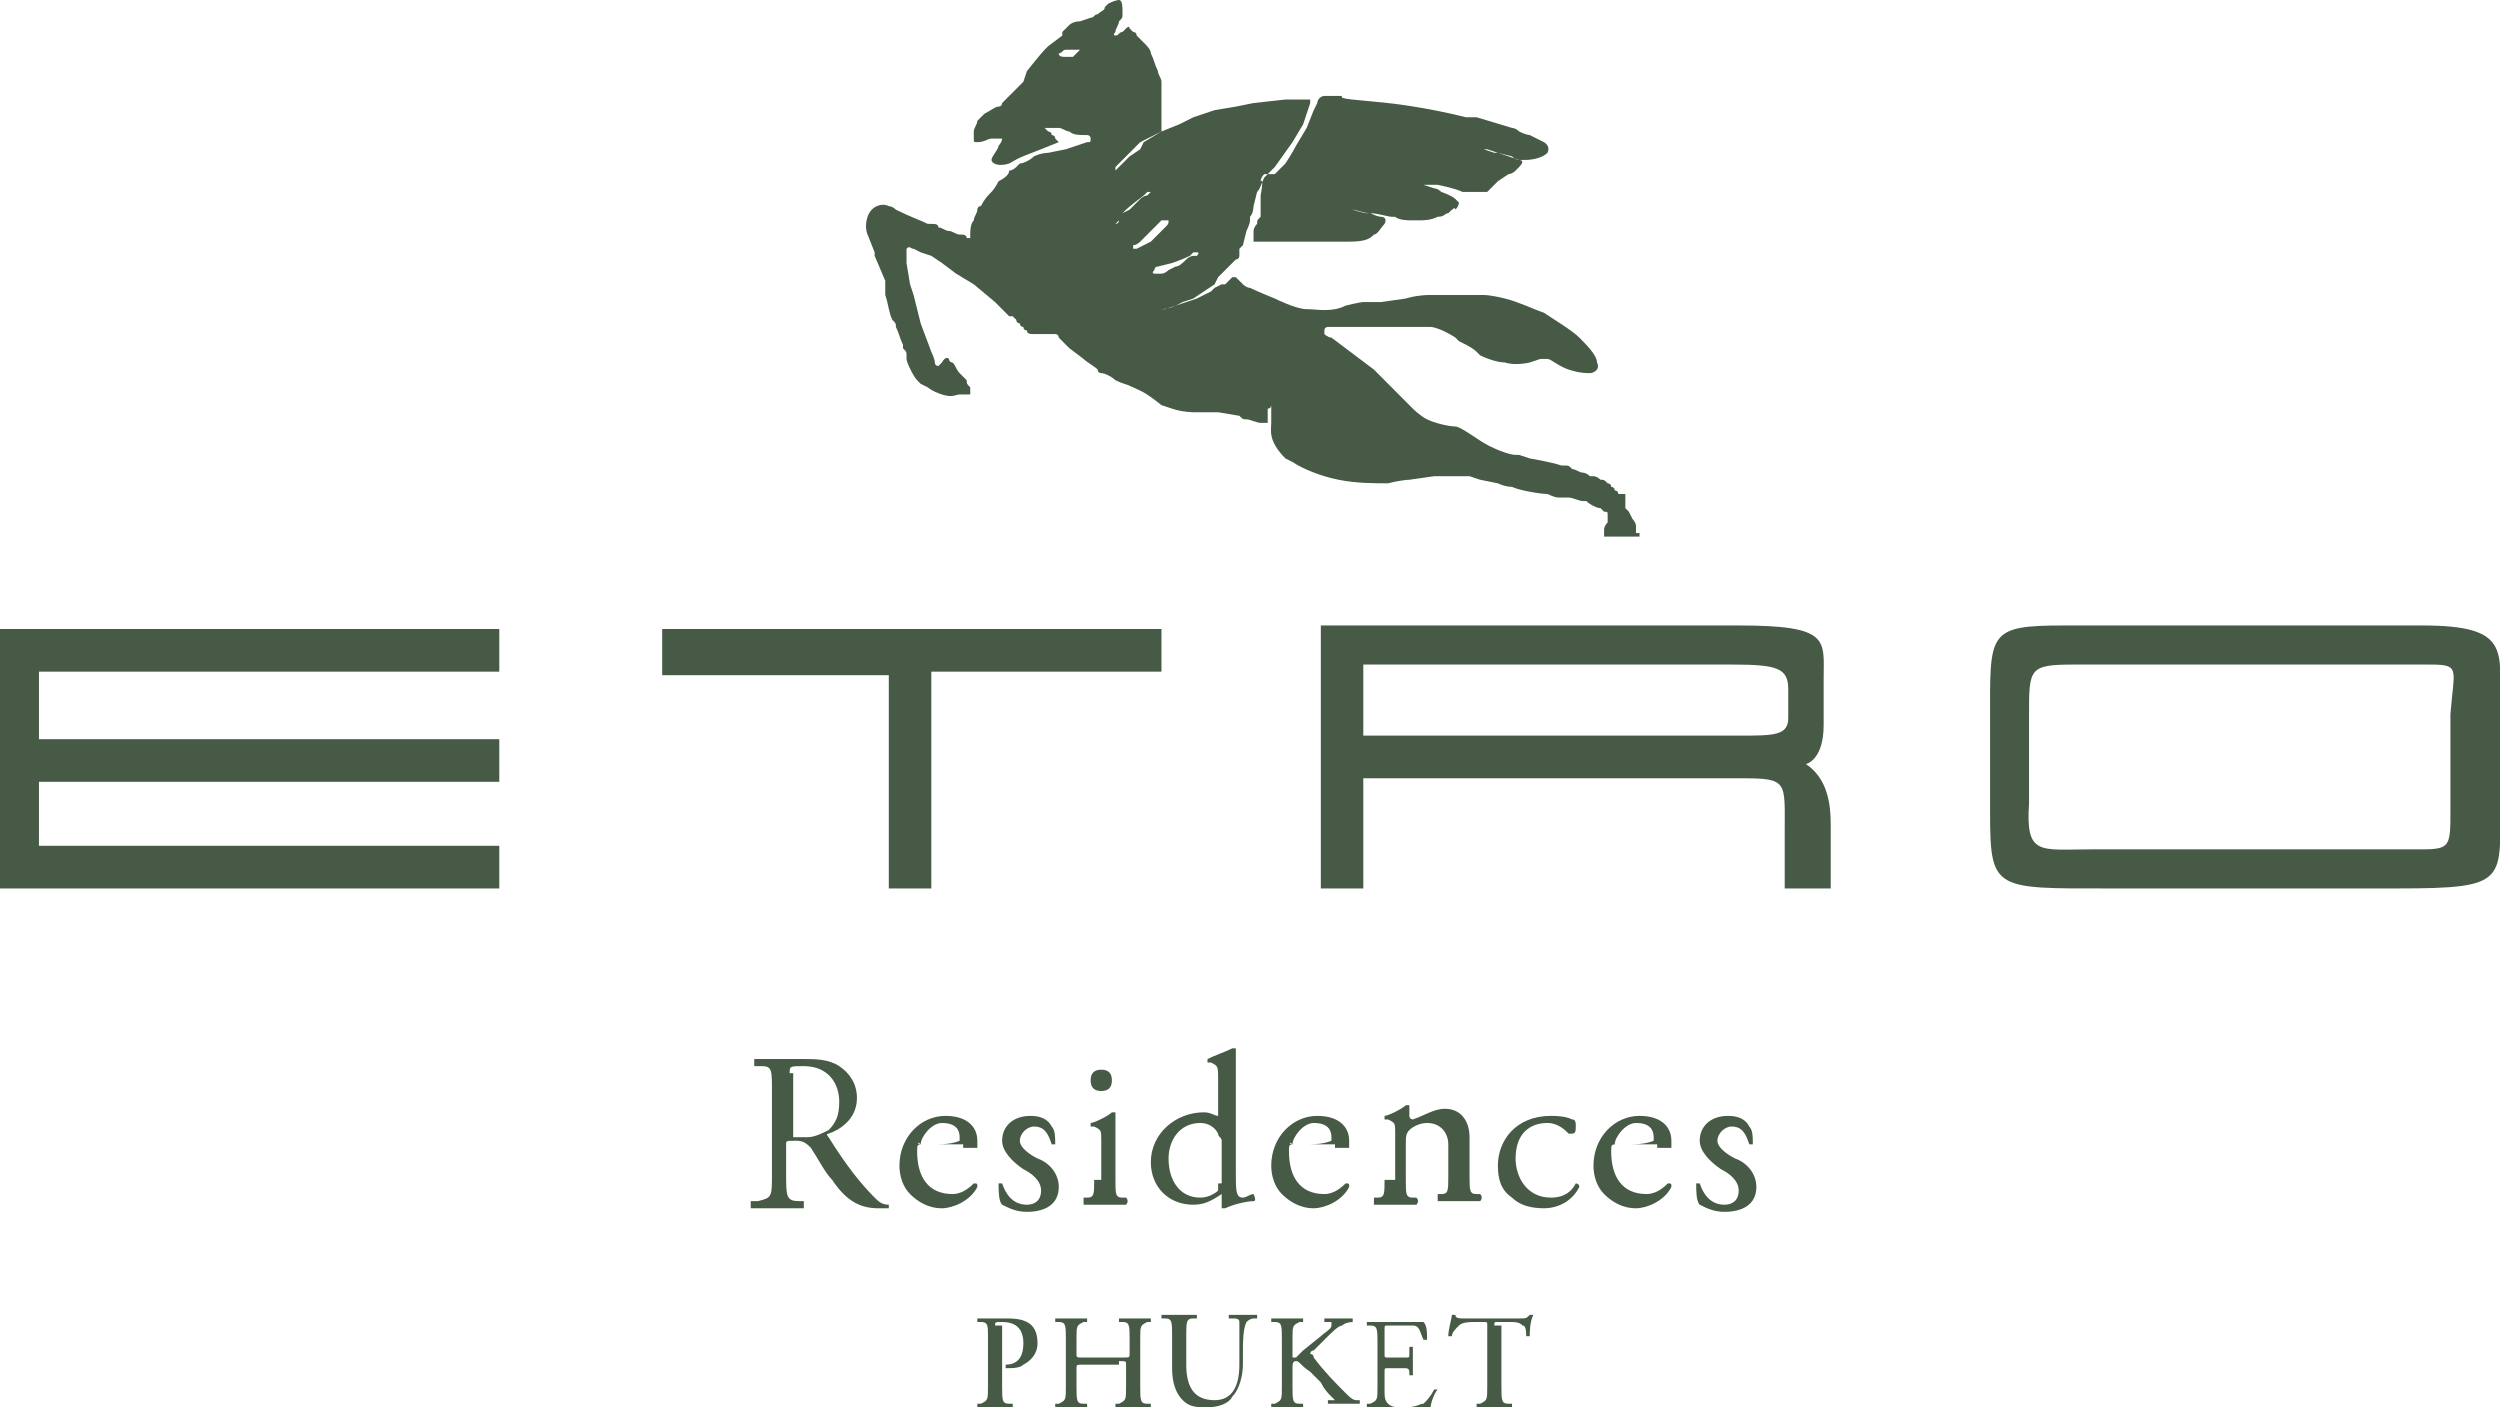 <svg width="151" height="85" viewBox="0 0 151 85" fill="none" xmlns="http://www.w3.org/2000/svg">
    <path fill-rule="evenodd" clip-rule="evenodd"
          d="M83.841 6.225C83.841 6.225 85.98 6.439 88.547 7.083H88.975H89.188L91.327 7.727C91.327 7.727 91.541 7.727 91.755 7.942C92.183 8.157 92.397 8.157 92.397 8.157C92.824 8.371 93.252 8.586 93.252 8.586C93.252 8.586 93.68 8.801 93.466 9.23C93.038 9.659 92.183 9.659 92.183 9.659H91.969C91.969 9.659 91.969 9.659 91.755 9.659C91.541 9.659 91.327 9.444 91.327 9.444L90.472 9.23L89.83 9.015H89.616L90.258 9.23C90.258 9.23 90.258 9.23 90.472 9.23L91.755 9.659C91.755 9.659 92.183 9.659 91.755 10.088L91.541 10.303C91.327 10.518 91.113 10.518 91.113 10.518L90.472 10.947L89.83 11.591C89.83 11.591 89.83 11.591 89.402 11.591H88.975C88.975 11.591 88.761 11.591 88.547 11.591H88.333C87.905 11.376 86.836 11.162 86.836 11.162H86.408H86.194H85.98L86.622 11.376C86.622 11.376 86.836 11.376 87.05 11.591C87.05 11.591 87.691 11.806 87.905 12.02L88.119 12.235C88.119 12.235 88.119 12.45 87.905 12.664C87.905 12.45 87.691 12.664 87.477 12.879C87.263 12.879 87.263 13.093 86.836 13.093C86.408 13.308 85.98 13.308 85.766 13.308C85.552 13.308 85.125 13.308 85.125 13.308C85.125 13.308 84.483 13.308 84.269 13.093H84.055C83.841 13.093 83.2 12.879 82.772 12.879C82.558 12.879 82.558 12.879 82.558 12.879C82.344 12.879 81.703 12.664 81.703 12.664C81.916 12.664 82.344 12.879 82.772 12.879C83.2 13.093 83.414 13.093 83.414 13.093C83.414 13.093 83.841 13.093 83.627 13.523C83.414 13.737 83.2 14.167 82.986 14.167C82.772 14.381 82.558 14.596 81.489 14.596C81.061 14.596 80.205 14.596 79.778 14.596H78.067C78.067 14.596 76.569 14.596 76.142 14.596C76.142 14.596 75.928 14.596 75.714 14.596C75.714 14.596 75.714 14.596 75.714 14.381C75.714 14.381 75.714 14.167 75.714 13.952C75.714 13.952 75.714 13.737 75.928 13.523C75.928 13.308 75.928 13.308 76.142 13.093V12.879C76.142 12.664 76.142 12.45 76.142 12.45V11.806C76.142 11.806 76.356 10.732 76.142 10.947C76.142 10.947 76.142 10.732 76.356 10.518H76.997L77.425 10.088L77.639 9.874C77.639 9.874 78.067 9.23 78.28 8.801L78.922 7.727L79.35 6.654L79.564 6.225C79.564 6.01 79.778 5.795 79.992 5.795H80.419H81.061C80.847 6.01 81.916 6.01 83.841 6.225ZM99.027 32.197C99.027 32.412 99.027 32.412 99.027 32.197C99.027 32.412 99.027 32.412 99.027 32.412H98.813C98.813 32.412 98.813 32.412 98.599 32.412H98.385H98.171H97.957H97.744H97.53H97.102C97.102 32.412 97.102 32.412 96.888 32.412V32.197V31.982C96.888 31.768 97.102 31.553 97.102 31.553V31.338V31.124C97.102 30.909 97.102 30.909 96.888 30.909L96.674 30.694C96.46 30.694 96.033 30.48 95.819 30.265H95.605C95.391 30.265 94.963 30.05 94.749 30.05H94.535C94.535 30.05 94.322 30.05 94.108 30.05C93.894 30.05 93.466 29.836 93.466 29.836C93.038 29.836 91.755 29.621 91.327 29.407C90.899 29.407 90.472 29.192 90.472 29.192L89.402 28.977L88.761 28.763C88.761 28.763 88.761 28.763 88.547 28.763H88.333C87.905 28.763 87.263 28.763 87.263 28.763C86.836 28.763 86.622 28.763 86.622 28.763L85.125 28.977C85.125 28.977 84.697 28.977 83.841 29.192C82.986 29.192 81.916 29.192 80.847 28.977C79.778 28.763 78.708 28.333 78.067 27.904L77.639 27.689C76.569 26.616 76.783 25.972 76.783 25.543V25.328C76.783 25.114 76.783 25.114 76.783 24.899V24.684C76.783 24.684 76.783 24.684 76.783 24.47C76.783 24.47 76.783 24.684 76.569 24.684C76.569 24.684 76.569 24.684 76.569 24.899V25.114V25.328V25.543C76.569 25.543 76.569 25.543 76.356 25.543H76.142C75.928 25.543 75.5 25.328 75.286 25.328C75.072 25.328 75.072 25.328 74.858 25.114L73.575 24.899H72.933H72.078C72.078 24.899 71.436 24.899 70.795 24.684L70.153 24.47C69.084 23.611 68.87 23.611 68.442 23.396C68.014 23.182 67.8 23.182 67.373 22.967C67.159 22.753 66.731 22.538 66.517 22.538C66.517 22.538 66.303 22.538 66.303 22.323C66.089 22.109 65.662 21.894 65.448 21.679L64.592 21.035C64.378 20.821 64.378 20.821 64.164 20.606L63.95 20.391C63.95 20.391 63.95 20.177 63.736 20.177H63.523H63.309C63.309 20.177 63.095 20.177 62.881 20.177C62.667 20.177 62.453 20.177 62.453 20.177C62.239 20.177 62.026 20.177 62.026 19.962C62.026 19.962 61.812 19.962 61.812 19.747C61.598 19.747 61.598 19.533 61.598 19.533C61.598 19.533 61.384 19.533 61.384 19.318L61.17 19.104H60.956L60.101 18.245L58.817 17.172L57.748 16.528L56.892 15.884L56.251 15.454L55.609 15.24L55.181 15.025C54.967 15.025 54.967 14.811 54.754 15.025V15.24V15.454C54.754 15.669 54.754 15.669 54.754 15.669V15.884L54.967 17.172L55.181 17.816L55.609 19.533L56.251 21.25C56.251 21.25 56.465 21.679 56.465 21.894C56.465 22.109 56.678 22.109 56.678 22.109C56.678 22.109 56.678 22.109 56.892 21.894C56.892 21.894 57.106 21.465 57.32 21.679C57.32 21.679 57.32 21.894 57.534 21.894C57.748 22.109 57.748 22.323 57.962 22.538L58.176 22.753L58.389 22.967C58.389 23.182 58.389 23.182 58.603 23.396C58.603 23.396 58.603 23.396 58.603 23.611V23.826C58.603 23.826 58.603 23.826 58.389 23.826C58.176 23.826 58.176 23.826 57.962 23.826C57.748 23.826 57.534 24.04 56.892 23.826C56.251 23.611 56.037 23.396 56.037 23.396L55.609 23.182L55.395 22.967C55.181 22.753 54.754 21.894 54.754 21.679V21.465C54.754 21.25 54.754 21.25 54.54 21.035V20.821C54.326 20.391 54.326 20.177 54.112 19.747C54.112 19.533 54.112 19.533 53.898 19.318C53.684 18.889 53.684 18.46 53.47 17.816C53.47 17.816 53.47 17.601 53.47 17.386C53.47 17.172 53.47 17.172 53.47 16.957L52.829 15.454V15.24L52.401 14.167C52.401 14.167 52.187 13.737 52.401 13.093C52.615 12.45 53.256 12.235 53.684 12.45C53.684 12.45 53.898 12.45 54.112 12.664C54.967 13.093 55.609 13.308 56.037 13.523H56.251C56.465 13.523 56.678 13.523 56.678 13.737C56.892 13.737 57.106 13.952 57.32 13.952C57.534 13.952 57.748 14.167 57.962 14.167C58.176 14.167 58.389 14.167 58.389 14.381C58.389 14.381 58.389 14.381 58.603 14.381C58.603 14.381 58.603 14.381 58.603 14.167C58.603 13.952 58.603 13.523 58.817 13.308C58.817 13.093 59.031 12.879 59.031 12.664C59.031 12.664 59.031 12.45 59.245 12.45C59.459 12.02 59.673 11.806 59.887 11.591C59.887 11.591 60.101 11.376 60.314 10.947C60.742 10.732 60.956 10.518 60.956 10.303C61.17 10.303 61.384 10.088 61.384 10.088L61.598 9.874C61.812 9.874 62.239 9.659 62.453 9.444C62.881 9.23 63.309 9.23 63.309 9.23L64.378 9.015L65.662 8.586C65.875 8.586 65.875 8.586 65.875 8.371C65.875 8.157 65.662 8.157 65.662 8.157H65.448C65.234 8.157 64.806 8.157 64.592 7.942C64.378 7.942 64.164 7.727 63.95 7.727C63.95 7.727 63.95 7.727 63.736 7.727H63.523H63.309H63.095L63.309 7.942C63.309 7.942 63.523 7.942 63.523 8.157C63.523 8.157 63.736 8.157 63.736 8.371C63.736 8.371 63.736 8.371 63.95 8.586L62.881 9.015C61.17 9.659 61.384 9.659 60.956 9.874C60.314 10.088 59.887 9.874 59.887 9.659C59.887 9.444 60.314 9.015 60.314 8.801C60.314 8.801 60.528 8.586 60.528 8.371C60.528 8.371 60.101 8.371 59.887 8.371C59.673 8.371 59.459 8.586 59.031 8.586C58.817 8.586 58.817 8.586 58.817 8.371C58.817 8.371 58.817 8.157 58.817 7.942C58.817 7.727 59.031 7.513 59.031 7.298C59.245 7.083 59.459 6.869 59.459 6.869C59.887 6.654 60.101 6.439 60.314 6.439C60.314 6.439 60.528 6.439 60.528 6.225C60.528 6.225 60.528 6.225 60.742 6.01L60.956 5.795L61.17 5.581C61.384 5.366 61.384 5.366 61.598 5.152L61.812 4.937L62.026 4.293C62.026 4.293 62.881 3.22 63.095 3.005L63.309 2.79L64.164 2.146V1.932L64.592 1.503C64.592 1.503 64.806 1.288 65.234 1.288L65.875 1.073C66.089 1.073 66.089 0.859 66.303 0.859C66.517 0.644 66.731 0.644 66.731 0.429L66.945 0.215C67.373 0 67.586 0 67.586 0C67.8 0 67.8 0.429 67.8 0.859C67.8 1.073 67.8 1.073 67.586 1.288C67.586 1.503 67.373 1.717 67.373 1.932C67.373 1.932 67.159 2.146 67.373 2.146C67.586 2.146 67.586 1.932 67.8 1.932L68.014 1.717C68.014 1.717 68.228 1.503 68.228 1.717L68.442 1.932C68.656 1.932 68.656 2.146 68.656 2.146L68.87 2.361L69.084 2.576C69.297 2.79 69.511 3.005 69.511 3.22C69.725 3.649 69.725 3.864 69.939 4.293C69.939 4.508 70.153 4.722 70.153 4.937C70.153 5.152 70.153 5.366 70.153 5.366C70.153 5.795 70.153 6.225 70.153 6.654C70.153 6.869 70.153 7.083 70.153 7.513C70.153 7.727 70.153 7.727 70.153 7.942L68.87 8.586L68.228 9.23L68.014 9.444C68.014 9.444 68.014 9.444 67.8 9.659C67.8 9.659 67.8 9.659 67.586 9.874C67.586 9.874 67.586 9.874 67.373 10.088C67.373 10.088 67.373 10.088 67.373 10.303C67.373 10.303 67.373 10.303 67.586 10.088L67.8 9.874L68.014 9.659C68.014 9.659 68.014 9.659 68.228 9.444L68.87 9.015L69.084 8.586L70.153 7.942L71.222 7.513L71.65 7.298L72.078 7.083L73.361 6.654L74.644 6.439L75.714 6.225L77.639 6.01H78.067C78.067 6.01 78.067 6.01 78.28 6.01C78.494 6.01 78.494 6.01 78.708 6.01C78.922 6.01 79.136 6.01 79.136 6.01V6.225L78.708 7.513L78.067 8.586L76.997 10.088C76.997 10.088 76.783 10.303 76.356 10.732C76.142 11.162 76.142 11.376 75.928 11.591L75.714 12.45C75.714 12.45 75.714 12.879 75.5 13.093V13.308C75.5 13.523 75.286 13.952 75.286 13.952L75.072 14.811L74.858 15.025V15.454C74.858 15.454 74.858 15.669 74.644 15.669L74.431 15.884C74.431 15.884 74.431 15.884 74.217 16.099C74.003 16.313 73.575 16.742 73.575 16.742L73.361 17.172L72.078 18.03L71.436 18.245L71.008 18.46L70.367 18.674H70.153C70.153 18.674 70.581 18.674 71.008 18.46L72.292 18.03L73.147 17.601L73.361 17.386L73.789 17.172H74.003L74.431 16.742C74.431 16.742 74.431 16.742 74.644 16.742C74.644 16.742 74.858 16.957 75.072 17.172C75.072 17.172 75.286 17.386 75.5 17.386C75.928 17.601 76.997 18.03 76.997 18.03C76.997 18.03 78.281 18.674 78.922 18.674C79.564 18.674 80.419 18.889 81.275 18.46C81.275 18.46 82.13 18.245 82.344 18.245H83.414L84.911 18.03C84.911 18.03 85.552 17.816 86.408 17.816H87.691C87.691 17.816 87.905 17.816 88.975 17.816H89.616C89.616 17.816 90.044 17.816 90.899 18.03C91.755 18.245 92.611 18.674 93.252 18.889C93.894 19.318 94.963 19.962 95.391 20.391C95.819 20.821 96.46 21.465 96.46 21.894C96.674 22.323 96.246 22.538 96.033 22.538C95.819 22.538 95.391 22.538 94.749 22.323C94.108 22.109 93.68 21.679 93.466 21.679C93.466 21.679 93.252 21.679 93.038 21.679L92.397 21.894C92.397 21.894 91.541 22.109 90.899 21.894C90.472 21.894 89.83 21.679 89.402 21.465L89.188 21.25C88.975 21.035 88.547 20.821 88.547 20.821L88.119 20.606L87.905 20.391C87.263 19.962 86.622 19.747 86.408 19.747C86.194 19.747 86.194 19.747 85.98 19.747C85.98 19.747 85.766 19.747 85.552 19.747C85.338 19.747 85.125 19.747 85.125 19.747H84.911C84.697 19.747 84.697 19.747 84.483 19.747H84.269C84.055 19.747 83.841 19.747 83.627 19.747C83.414 19.747 83.2 19.747 82.986 19.747C82.772 19.747 82.558 19.747 82.558 19.747H82.344C82.13 19.747 81.489 19.747 81.489 19.747H81.061C81.061 19.747 80.847 19.747 80.633 19.747C80.419 19.747 80.419 19.747 80.205 19.747C80.205 19.747 79.992 19.747 79.992 19.962C79.992 19.962 79.992 19.962 79.992 20.177C79.992 20.177 80.205 20.391 80.419 20.391L81.275 21.035L82.13 21.679L82.986 22.323L83.414 22.753L85.125 24.47L85.338 24.684C85.338 24.684 85.766 25.114 86.194 25.328C86.622 25.543 87.477 25.758 87.905 25.758C88.119 25.758 88.761 26.187 89.402 26.616C90.044 27.046 91.113 27.475 91.541 27.475H91.755L92.397 27.689C92.397 27.689 93.68 27.904 94.322 28.119H94.535C94.749 28.119 94.749 28.119 94.963 28.333C95.177 28.333 95.391 28.548 95.605 28.548C95.819 28.548 96.033 28.763 96.033 28.763H96.246C96.46 28.763 96.674 28.977 96.674 28.977C96.888 28.977 96.888 28.977 97.102 29.192C97.102 29.192 97.316 29.192 97.316 29.407C97.316 29.407 97.53 29.407 97.53 29.621C97.53 29.621 97.744 29.621 97.744 29.836H97.957C97.957 29.836 97.957 29.836 98.171 29.836C98.171 29.836 98.171 29.836 98.171 30.05V30.48C98.171 30.48 98.171 30.48 98.171 30.694L98.385 30.909L98.599 31.338C98.599 31.338 98.813 31.553 98.813 31.768V31.982C98.813 31.982 98.813 31.982 98.813 32.197C99.027 32.197 99.027 32.197 99.027 32.197ZM65.234 3.005C65.02 3.005 65.02 3.005 65.234 3.005C64.806 3.005 64.806 3.005 64.592 3.005H64.378C64.164 3.005 64.164 3.22 63.95 3.22C63.95 3.434 64.164 3.434 64.378 3.434C64.592 3.434 64.592 3.434 64.806 3.434L65.02 3.22L65.234 3.005C65.02 3.22 65.02 3.22 65.234 3.005ZM68.228 12.664L68.656 12.235L68.87 12.02C68.87 12.02 69.084 11.806 69.297 11.806L69.511 11.591H69.297L69.084 11.806C68.228 12.45 68.014 12.664 68.014 12.664L67.8 12.879L67.586 13.308L67.373 13.523C67.373 13.523 67.586 13.523 67.586 13.308L67.8 12.879L68.228 12.664ZM69.511 14.596C69.511 14.596 69.725 14.381 70.153 13.952L70.367 13.737C70.581 13.523 70.581 13.523 70.581 13.308H70.367H70.153L69.725 13.737C69.511 13.952 69.297 14.167 69.297 14.167L69.084 14.381L68.87 14.596C68.87 14.596 68.656 14.811 68.442 14.811C68.442 15.025 68.442 15.025 68.442 15.025H68.656C68.656 15.025 69.084 14.811 69.511 14.596ZM69.725 16.528C69.939 16.528 69.939 16.528 70.153 16.528C70.367 16.528 70.581 16.313 70.581 16.313L71.008 16.099C71.222 16.099 71.436 15.884 71.65 15.669C71.864 15.454 72.078 15.454 72.078 15.454H72.292C72.292 15.454 72.506 15.24 72.292 15.24H72.078L71.864 15.454C71.436 15.669 70.795 15.884 70.795 15.884L69.939 16.099C69.725 16.099 69.725 16.313 69.725 16.313C69.511 16.528 69.725 16.528 69.725 16.528ZM70.367 37.992H39.996V40.783H53.684V53.662H56.251V40.568H70.153V37.992M110.576 49.798V53.662H107.796V50.227C107.796 47.222 108.01 47.008 105.229 47.008H105.016H82.344V53.662H79.778V37.778H102.235C103.305 37.778 104.16 37.778 105.016 37.778C110.576 37.778 110.149 38.636 110.149 40.998V43.788C110.149 45.934 109.079 46.149 109.079 46.149C110.363 47.008 110.576 48.51 110.576 49.798ZM104.588 40.139H104.16C103.305 40.139 102.235 40.139 100.952 40.139H82.344V44.432H103.091C103.518 44.432 103.946 44.432 104.374 44.432H104.588H104.802H105.016C107.154 44.432 108.01 44.432 108.01 43.359V41.641C108.01 40.353 107.368 40.139 104.588 40.139ZM30.157 37.992H0V53.662H30.157V51.086H2.353V47.222H30.157V44.647H2.353V40.568H30.157V37.992ZM151 48.081C151 53.232 151.642 53.662 144.797 53.662H127.687C119.987 53.662 120.201 53.876 120.201 48.081V43.573C120.201 38.207 119.987 37.778 124.693 37.778H124.907C125.762 37.778 126.618 37.778 127.687 37.778H144.797C145.225 37.778 145.653 37.778 146.081 37.778H146.295C151.642 37.778 151 39.28 151 42.715V48.081ZM146.722 40.139C146.081 40.139 145.653 40.139 145.225 40.139H128.115C127.045 40.139 126.19 40.139 125.548 40.139H125.334C122.554 40.139 122.554 40.353 122.554 43.144V48.51C122.34 51.73 123.195 51.3 126.404 51.3H144.584C145.225 51.3 145.867 51.3 146.295 51.3C148.006 51.3 148.006 51.086 148.006 48.939V43.144C148.22 40.353 148.647 40.139 146.722 40.139ZM46.626 70.833C46.626 72.336 46.626 72.336 45.77 72.55H45.343C45.343 72.55 45.343 72.765 45.343 72.98C45.984 72.98 46.412 72.98 47.054 72.98C47.482 72.98 48.123 72.98 48.551 72.98C48.551 72.98 48.551 72.765 48.551 72.55H48.337C47.482 72.55 47.482 72.336 47.482 70.833V69.116C47.482 68.901 47.482 68.901 48.123 68.901C48.551 68.901 48.765 69.116 48.979 69.331C49.407 69.975 49.834 70.833 50.262 71.263C51.118 72.55 51.973 72.98 53.042 72.98C53.256 72.98 53.47 72.98 53.684 72.98V72.765C53.256 72.765 53.042 72.55 52.829 72.336C51.973 71.477 51.118 70.404 50.048 68.687C50.048 68.687 49.834 68.472 50.048 68.472C50.69 68.258 51.759 67.614 51.759 66.326C51.759 65.467 51.331 64.823 50.69 64.394C50.048 63.965 49.193 63.965 48.551 63.965C47.268 63.965 46.412 63.965 45.557 63.965C45.557 63.965 45.557 64.179 45.557 64.394H45.984C46.626 64.394 46.626 64.609 46.626 65.897V70.833ZM47.696 64.823C47.696 64.394 47.696 64.394 48.551 64.394C50.048 64.394 50.69 65.467 50.69 66.54C50.69 67.399 50.476 67.828 50.048 68.258C49.62 68.472 49.193 68.687 48.765 68.687C48.123 68.687 47.909 68.687 47.909 68.687C47.909 68.687 47.909 68.472 47.909 68.258V64.823H47.696ZM58.176 69.331C58.817 69.331 58.817 69.331 59.031 69.331C59.031 69.331 59.031 69.116 59.031 68.901C59.031 68.043 58.389 67.399 57.106 67.399C55.609 67.399 54.326 68.687 54.326 70.404C54.326 71.048 54.54 71.692 54.967 72.121C55.395 72.55 56.037 72.98 56.892 72.98C57.534 72.98 58.603 72.55 59.031 71.692C59.031 71.477 59.031 71.477 58.817 71.477C58.389 71.907 57.962 72.121 57.534 72.121C56.037 72.121 55.395 71.048 55.395 69.546C55.395 69.116 55.395 69.116 55.823 69.116H58.176V69.331ZM55.609 69.116C55.395 68.901 55.395 69.116 55.609 69.116C55.609 68.687 56.251 67.828 56.892 67.828C57.748 67.828 57.962 68.258 57.962 68.687C57.962 68.901 57.962 68.901 57.962 68.901C57.962 68.901 57.534 69.116 56.678 69.116H55.609ZM62.239 67.399C61.17 67.399 60.528 68.043 60.528 68.901C60.528 69.546 61.17 70.189 61.812 70.619C62.239 70.833 62.881 71.263 62.881 71.907C62.881 72.55 62.453 72.765 62.026 72.765C61.17 72.765 60.742 72.121 60.528 71.477H60.314C60.314 71.907 60.314 72.55 60.528 72.765C60.956 72.98 61.384 73.195 62.026 73.195C63.095 73.195 63.95 72.765 63.95 71.692C63.95 70.833 63.309 70.189 62.667 69.975C62.239 69.76 61.598 69.331 61.598 68.901C61.598 68.472 62.026 68.043 62.453 68.043C63.095 68.043 63.309 68.472 63.523 69.116H63.736C63.736 68.687 63.736 68.258 63.523 68.043C63.309 67.614 62.881 67.399 62.239 67.399ZM66.089 71.263C66.089 72.121 66.089 72.336 65.662 72.336H65.448C65.448 72.336 65.448 72.55 65.448 72.765C65.875 72.765 66.303 72.765 66.731 72.765C67.159 72.765 67.586 72.765 68.014 72.765C68.014 72.765 68.228 72.55 68.014 72.336H67.8C67.373 72.336 67.373 72.121 67.373 71.263V68.901C67.373 68.258 67.373 67.614 67.373 67.184C67.373 67.184 67.373 67.184 67.159 67.184C66.945 67.399 66.089 67.828 65.875 67.828V68.043H66.089C66.517 68.258 66.517 68.258 66.517 68.901V71.263H66.089ZM66.517 64.609C66.089 64.609 65.875 64.823 65.875 65.252C65.875 65.682 66.089 65.897 66.517 65.897C66.945 65.897 67.159 65.682 67.159 65.252C67.159 64.823 66.945 64.609 66.517 64.609ZM74.644 65.038C74.644 64.394 74.644 63.75 74.644 63.321C74.644 63.321 74.644 63.321 74.431 63.321C74.003 63.535 73.361 63.75 72.933 63.965V64.179H73.147C73.575 64.394 73.575 64.394 73.575 65.252V67.184V67.399C73.361 67.399 73.147 67.184 72.719 67.184C71.008 67.184 69.511 68.472 69.511 70.189C69.511 71.692 70.581 72.765 72.078 72.765C72.719 72.765 73.147 72.55 73.789 72.121C73.789 72.121 73.789 72.336 73.789 72.55V72.98C73.789 72.98 73.789 72.98 74.003 72.98C74.431 72.765 75.286 72.55 75.714 72.55C75.928 72.55 75.714 72.121 75.714 72.121C75.5 72.121 75.286 72.336 75.072 72.336C74.644 72.336 74.644 71.907 74.644 70.833V65.038ZM73.575 71.477C73.575 71.692 73.575 71.907 73.575 71.907C73.361 72.121 72.933 72.336 72.506 72.336C71.222 72.336 70.581 71.263 70.581 69.975C70.581 68.901 71.222 67.828 72.506 67.828C72.933 67.828 73.361 68.043 73.575 68.472C73.575 68.687 73.789 68.687 73.789 68.901V71.477H73.575ZM80.633 69.331C81.275 69.331 81.275 69.331 81.489 69.331C81.489 69.331 81.489 69.116 81.489 68.901C81.489 68.043 80.847 67.399 79.564 67.399C78.067 67.399 76.783 68.687 76.783 70.404C76.783 71.048 76.997 71.692 77.425 72.121C77.853 72.55 78.494 72.98 79.35 72.98C79.992 72.98 81.061 72.55 81.489 71.692C81.489 71.477 81.489 71.477 81.275 71.477C80.847 71.907 80.419 72.121 79.992 72.121C78.494 72.121 77.853 71.048 77.853 69.546C77.853 69.116 77.853 69.116 78.28 69.116H80.633V69.331ZM78.067 69.116C77.853 68.901 77.853 69.116 78.067 69.116C78.067 68.687 78.708 67.828 79.35 67.828C80.205 67.828 80.419 68.258 80.419 68.687C80.419 68.901 80.419 68.901 80.419 68.901C80.419 68.901 79.992 69.116 79.136 69.116H78.067ZM83.627 71.263C83.627 72.121 83.627 72.336 83.2 72.336H82.986C82.986 72.336 82.986 72.55 82.986 72.765C83.414 72.765 83.841 72.765 84.269 72.765C84.697 72.765 85.125 72.765 85.552 72.765C85.552 72.765 85.766 72.55 85.552 72.336H85.338C84.911 72.336 84.911 72.121 84.911 71.263V69.116C84.911 68.687 84.911 68.472 85.125 68.258C85.338 68.043 85.766 67.828 86.194 67.828C87.05 67.828 87.477 68.472 87.477 69.116V71.048C87.477 71.907 87.477 72.121 87.05 72.121H86.836C86.836 72.121 86.836 72.336 86.836 72.55C87.263 72.55 87.691 72.55 88.119 72.55C88.547 72.55 88.975 72.55 89.402 72.55C89.402 72.55 89.616 72.336 89.402 72.121H89.188C88.761 72.121 88.761 71.907 88.761 71.048V68.687C88.761 67.828 88.333 66.97 87.263 66.97C86.622 66.97 85.98 67.399 85.338 67.614C85.338 67.614 85.125 67.614 85.125 67.399C85.125 67.184 85.125 67.184 85.125 66.755C85.125 66.755 85.125 66.755 84.911 66.755C84.697 66.97 83.841 67.399 83.627 67.399V67.614H83.841C84.269 67.828 84.269 67.828 84.269 68.472V71.263H83.627ZM93.68 67.399C91.541 67.399 90.472 68.901 90.472 70.404C90.472 71.263 90.686 71.907 91.327 72.336C91.755 72.765 92.397 72.98 93.252 72.98C94.108 72.98 94.963 72.55 95.391 71.692C95.391 71.477 95.177 71.477 95.177 71.477C94.963 71.907 94.535 72.336 93.68 72.336C92.183 72.336 91.541 71.048 91.541 69.975C91.541 68.472 92.397 67.828 93.466 67.828C94.108 67.828 94.535 68.258 94.749 68.472H94.963C95.177 68.472 95.177 68.258 95.177 68.043C95.177 67.828 95.177 67.614 94.963 67.614C94.535 67.399 93.894 67.399 93.68 67.399ZM100.096 69.331C100.738 69.331 100.738 69.331 100.952 69.331C100.952 69.331 100.952 69.116 100.952 68.901C100.952 68.043 100.31 67.399 99.027 67.399C97.53 67.399 96.246 68.687 96.246 70.404C96.246 71.048 96.46 71.692 96.888 72.121C97.316 72.55 97.957 72.98 98.813 72.98C99.455 72.98 100.524 72.55 100.952 71.692C100.952 71.477 100.952 71.477 100.738 71.477C100.31 71.907 99.882 72.121 99.455 72.121C97.957 72.121 97.316 71.048 97.316 69.546C97.316 69.116 97.316 69.116 97.744 69.116H100.096V69.331ZM97.53 69.116C97.53 68.687 98.171 67.828 98.813 67.828C99.669 67.828 99.882 68.258 99.882 68.687C99.882 68.901 99.882 68.901 99.882 68.901C99.882 68.901 99.455 69.116 98.599 69.116H97.53ZM104.374 67.399C103.305 67.399 102.663 68.043 102.663 68.901C102.663 69.546 103.305 70.189 103.946 70.619C104.374 70.833 105.016 71.263 105.016 71.907C105.016 72.55 104.588 72.765 104.16 72.765C103.305 72.765 102.877 72.121 102.663 71.477H102.449C102.449 71.907 102.449 72.55 102.663 72.765C103.091 72.98 103.518 73.195 104.16 73.195C105.229 73.195 106.085 72.765 106.085 71.692C106.085 70.833 105.443 70.189 104.802 69.975C104.374 69.76 103.732 69.331 103.732 68.901C103.732 68.472 104.16 68.043 104.588 68.043C105.229 68.043 105.443 68.472 105.657 69.116H105.871C105.871 68.687 105.871 68.258 105.657 68.043C105.443 67.614 105.016 67.399 104.374 67.399ZM60.101 80.063C60.101 79.849 60.101 79.849 60.528 79.849C61.384 79.849 61.812 80.278 61.812 81.136C61.812 81.78 61.598 82.424 60.742 82.424V82.639C61.17 82.639 61.598 82.639 61.812 82.424C62.239 82.21 62.667 81.78 62.667 81.136C62.667 80.492 62.453 80.063 62.026 79.849C61.598 79.634 61.17 79.634 60.528 79.634C59.887 79.634 59.459 79.634 59.031 79.634V79.849H59.245C59.673 79.849 59.673 80.063 59.673 80.707V83.712C59.673 84.571 59.673 84.571 59.245 84.785H59.031V85C59.459 85 59.673 85 60.101 85C60.314 85 60.742 85 61.17 85V84.785H60.956C60.528 84.785 60.528 84.571 60.528 83.712V80.063H60.101ZM67.586 82.21C68.014 82.21 68.014 82.21 68.014 82.424V83.712C68.014 84.571 68.014 84.571 67.586 84.785H67.373V85C67.8 85 68.014 85 68.442 85C68.656 85 69.084 85 69.511 85V84.785H69.297C68.87 84.785 68.87 84.571 68.87 83.712V80.922C68.87 80.063 68.87 80.063 69.297 79.849H69.511V79.634C69.084 79.634 68.87 79.634 68.656 79.634C68.228 79.634 68.014 79.634 67.586 79.634V79.849H67.8C68.228 79.849 68.228 80.063 68.228 80.922V81.78C68.228 81.995 68.228 81.995 67.8 81.995H65.448C65.02 81.995 65.02 81.995 65.02 81.78V80.922C65.02 80.063 65.02 80.063 65.448 79.849H65.662V79.634C65.234 79.634 65.02 79.634 64.806 79.634C64.378 79.634 64.164 79.634 63.736 79.634V79.849H63.95C64.378 79.849 64.378 80.063 64.378 80.922V83.712C64.378 84.571 64.378 84.571 63.95 84.785H63.736V85C63.95 85 64.378 85 64.592 85C64.806 85 65.234 85 65.662 85V84.785H65.448C65.02 84.785 65.02 84.571 65.02 83.712V82.639C65.02 82.424 65.02 82.424 65.448 82.424H67.586V82.21ZM74.858 82.424C74.858 83.712 74.431 84.571 73.361 84.571C72.078 84.571 71.65 83.712 71.65 82.424V80.707C71.65 79.849 71.65 79.634 72.078 79.634H72.292V79.419C71.864 79.419 71.65 79.419 71.222 79.419C71.008 79.419 70.581 79.419 70.153 79.419V79.634H70.367C70.795 79.634 70.795 79.849 70.795 80.707V82.639C70.795 83.498 71.008 84.141 71.436 84.571C71.864 85 72.292 85 72.933 85C73.575 85 74.217 84.785 74.431 84.356C74.858 83.927 75.072 83.068 75.072 82.424V81.566C75.072 81.136 75.072 80.278 75.286 79.849C75.286 79.849 75.5 79.634 75.714 79.634H75.928V79.419C75.714 79.419 75.5 79.419 75.072 79.419C74.858 79.419 74.431 79.419 74.217 79.419V79.634H74.431C74.644 79.634 74.858 79.634 74.858 79.849C74.858 80.278 74.858 81.136 74.858 81.566V82.424ZM77.425 83.712C77.425 84.571 77.425 84.571 76.997 84.785H76.783V85C77.211 85 77.425 85 77.639 85C77.853 85 78.28 85 78.708 85V84.785H78.494C78.067 84.785 78.067 84.571 78.067 83.712V82.639C78.067 82.424 78.067 82.21 78.28 82.21C78.494 82.21 78.494 82.424 79.136 82.853L79.778 83.498C79.992 83.927 80.205 84.141 80.419 84.356L80.633 84.571C80.633 84.571 80.633 84.571 80.419 84.571H80.205V84.785C80.633 84.785 80.847 84.785 81.275 84.785C81.703 84.785 81.916 84.785 82.13 84.785V84.571H81.916C81.703 84.571 81.489 84.356 81.275 84.141C80.633 83.498 79.992 82.853 79.35 81.995C79.35 81.78 79.136 81.78 79.136 81.78C79.136 81.78 79.136 81.566 79.35 81.566L79.992 80.922C80.419 80.492 80.847 80.063 81.061 80.063C81.275 79.849 81.703 79.849 81.703 79.849V79.634C81.489 79.634 81.275 79.634 80.847 79.634C80.419 79.634 80.205 79.634 79.992 79.634V79.849H80.205H80.419C80.419 79.849 80.419 79.849 80.419 80.063C80.419 80.278 79.992 80.492 79.778 80.707L78.708 81.566C78.708 81.566 78.494 81.78 78.28 81.995H78.067V81.78V80.922C78.067 80.063 78.067 80.063 78.494 79.849H78.708V79.634C78.28 79.634 78.067 79.634 77.853 79.634C77.425 79.634 77.211 79.634 76.783 79.634V79.849H76.997C77.425 79.849 77.425 80.063 77.425 80.922V83.712ZM83.2 83.712C83.2 84.571 83.2 84.571 82.772 84.785H82.558V85C82.986 85 83.2 85 83.627 85H84.269C84.911 85 85.766 85 86.408 85C86.408 84.785 86.622 84.141 86.836 83.927H86.622C86.408 84.356 86.194 84.571 85.98 84.785C85.766 84.785 85.552 85 84.911 85C84.269 85 84.055 85 83.841 84.785C83.627 84.571 83.627 84.356 83.627 83.927V82.853C83.627 82.639 83.627 82.639 83.841 82.639H84.269C84.483 82.639 84.697 82.639 84.911 82.639C85.125 82.639 85.125 82.853 85.125 82.853V83.068H85.338C85.338 82.853 85.338 82.639 85.338 82.21C85.338 81.995 85.338 81.566 85.338 81.351H85.125V81.78C85.125 81.995 85.125 81.995 84.911 81.995C84.911 81.995 84.483 81.995 84.269 81.995H83.841C83.627 81.995 83.627 81.995 83.627 81.78V80.278C83.627 80.063 83.627 80.063 83.841 80.063H84.483C84.911 80.063 85.125 80.063 85.338 80.063C85.766 80.063 85.766 80.492 85.98 80.922H86.194C86.194 80.492 86.194 80.063 85.98 79.849C85.98 79.849 85.338 79.849 84.911 79.849H83.414C82.986 79.849 82.772 79.849 82.558 79.849V80.063H82.772C83.2 80.063 83.2 80.278 83.2 81.136V83.712ZM90.258 80.063C90.258 79.849 90.258 79.849 90.472 79.849H91.113C91.541 79.849 91.755 79.849 91.969 80.063C92.183 80.063 92.183 80.492 92.183 80.707H92.397C92.397 80.492 92.397 79.849 92.611 79.419C92.611 79.419 92.611 79.419 92.397 79.419C92.183 79.634 92.183 79.634 91.755 79.634H88.547C88.119 79.634 87.905 79.634 87.905 79.419H87.691C87.691 79.634 87.477 80.278 87.477 80.707H87.691C87.691 80.492 87.905 80.278 88.119 80.063C88.333 79.849 88.761 79.849 89.188 79.849H89.616C89.83 79.849 89.83 79.849 89.83 80.063V83.712C89.83 84.571 89.83 84.571 89.402 84.785H89.188V85C89.616 85 90.044 85 90.258 85C90.472 85 90.899 85 91.327 85V84.785H91.113C90.686 84.785 90.686 84.571 90.686 83.712V80.063H90.258Z"
          fill="#465a46"/>
</svg>
